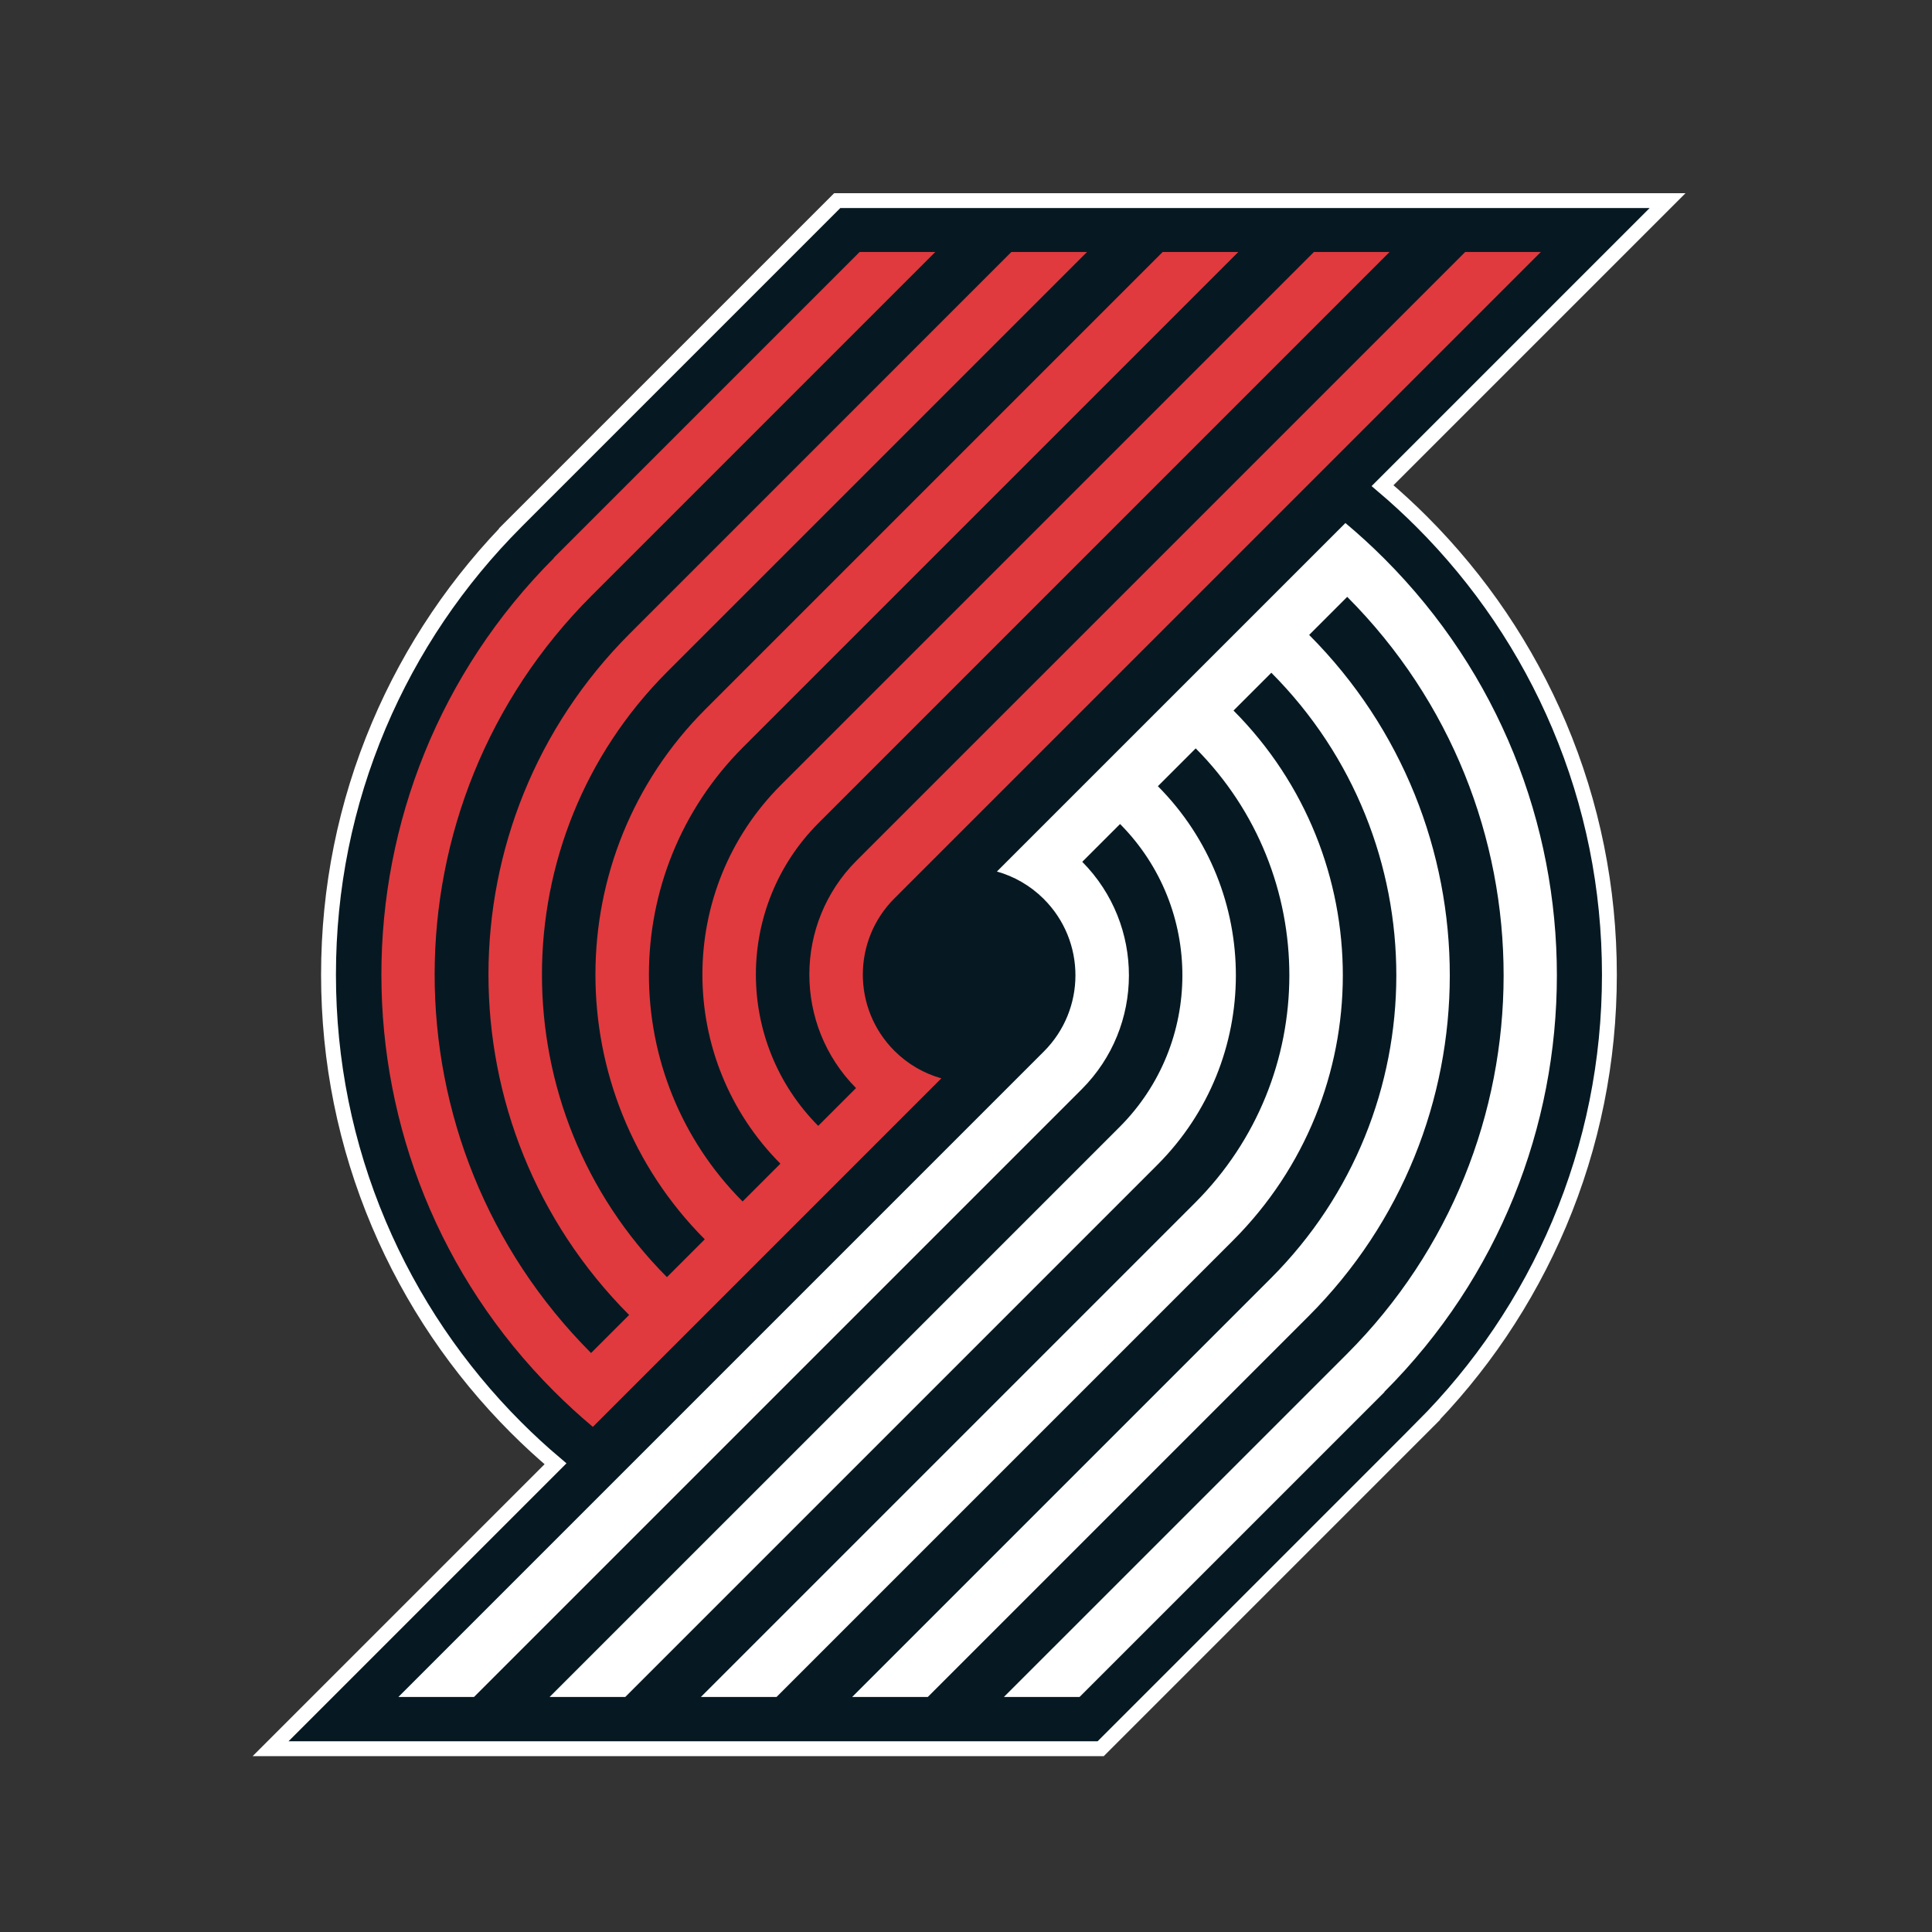 <svg width="500" height="500" viewBox="0 0 500 500" fill="none" xmlns="http://www.w3.org/2000/svg">
<rect x="0" y="0" width="500" height="500" fill="#333333" stroke="none"/>
<path d="M388.211 159.573C382.28 150.796 375.469 142.546 367.969 135.043C364.715 131.789 361.319 128.666 357.803 125.685L431.565 51.923H216.672L133.73 134.869H133.742C133.684 134.928 133.625 134.986 133.565 135.042C126.065 142.546 119.257 150.796 113.326 159.573C107.342 168.435 102.199 177.908 98.046 187.727C89.399 208.162 85.019 229.869 85.019 252.246C85.019 274.623 89.399 296.327 98.046 316.762C102.199 326.581 107.342 336.054 113.326 344.916C119.257 353.693 126.065 361.95 133.565 369.446C136.833 372.714 140.236 375.844 143.765 378.827L70.026 452.566H284.857L368.134 369.285H368.126C375.565 361.827 382.322 353.635 388.211 344.916C394.196 336.054 399.338 326.581 403.492 316.762C412.134 296.327 416.511 274.623 416.511 252.246C416.511 229.869 412.134 208.162 403.492 187.727C399.338 177.908 394.196 168.435 388.211 159.573Z" fill="#061922"/>
<path d="M388.211 159.573C382.28 150.796 375.469 142.546 367.969 135.043C364.715 131.789 361.319 128.666 357.803 125.685L431.565 51.923H216.672L133.73 134.869H133.742C133.684 134.928 133.625 134.986 133.565 135.042C126.065 142.546 119.257 150.796 113.326 159.573C107.342 168.435 102.199 177.908 98.046 187.727C89.399 208.162 85.019 229.869 85.019 252.246C85.019 274.623 89.399 296.327 98.046 316.762C102.199 326.581 107.342 336.054 113.326 344.916C119.257 353.693 126.065 361.95 133.565 369.446C136.833 372.714 140.236 375.844 143.765 378.827L70.026 452.566H284.857L368.134 369.285H368.126C375.565 361.827 382.322 353.635 388.211 344.916C394.196 336.054 399.338 326.581 403.492 316.762C412.134 296.327 416.511 274.623 416.511 252.246C416.511 229.869 412.134 208.162 403.492 187.727C399.338 177.908 394.196 168.435 388.211 159.573" stroke="white" stroke-width="3.846"/>
<path d="M358.256 144.576C355.006 141.326 351.649 138.253 348.191 135.36L257.999 225.549C262.441 226.799 266.633 229.168 270.129 232.653L270.152 232.68C281.045 243.572 281.045 261.23 270.152 272.122L103.095 439.18H122.668L279.941 281.907C296.191 265.66 296.237 239.349 280.087 223.037L289.872 213.253C311.426 234.964 311.379 270.041 289.726 291.691L142.233 439.18H161.81L299.514 301.476C326.572 274.422 326.618 230.583 299.66 203.468L309.449 193.68C341.814 226.203 341.76 278.803 309.299 311.264L181.383 439.18H200.96L319.083 321.053C356.952 283.187 357.002 221.818 319.233 183.891L329.022 174.106C372.199 217.437 372.149 287.568 328.872 330.841L220.533 439.18H240.106L338.66 340.626C387.341 291.953 387.387 213.056 338.806 164.318L348.656 154.464C402.679 208.645 402.629 296.356 348.514 350.48L259.806 439.18H279.383L358.302 360.268L358.256 360.222C417.806 300.672 417.806 204.122 358.256 144.576Z" fill="white"/>
<path d="M143.366 360.052C146.616 363.302 149.973 366.375 153.431 369.268L243.623 279.075C239.185 277.825 234.992 275.46 231.496 271.975L231.469 271.948C220.577 261.056 220.577 243.395 231.469 232.506L398.758 65.218H379.185L221.681 222.718C205.435 238.968 205.385 265.279 221.539 281.591L211.754 291.375C190.2 269.66 190.242 234.583 211.896 212.937L359.616 65.218H340.039L202.108 203.149C175.054 230.202 175.008 274.045 201.966 301.156L192.181 310.945C159.812 278.422 159.862 225.822 192.323 193.36L320.466 65.218H300.892L182.539 183.572C144.669 221.441 144.619 282.806 182.392 320.733L172.604 330.522C129.427 287.191 129.473 217.056 172.75 173.783L281.316 65.218H261.742L162.962 163.999C114.281 212.679 114.235 291.568 162.816 340.31L152.966 350.16C98.942 295.983 98.992 208.268 153.112 154.149L242.042 65.218H222.465L143.323 144.36L143.366 144.402C83.816 203.952 83.816 300.502 143.366 360.052" fill="#E03A3E"/>
</svg>